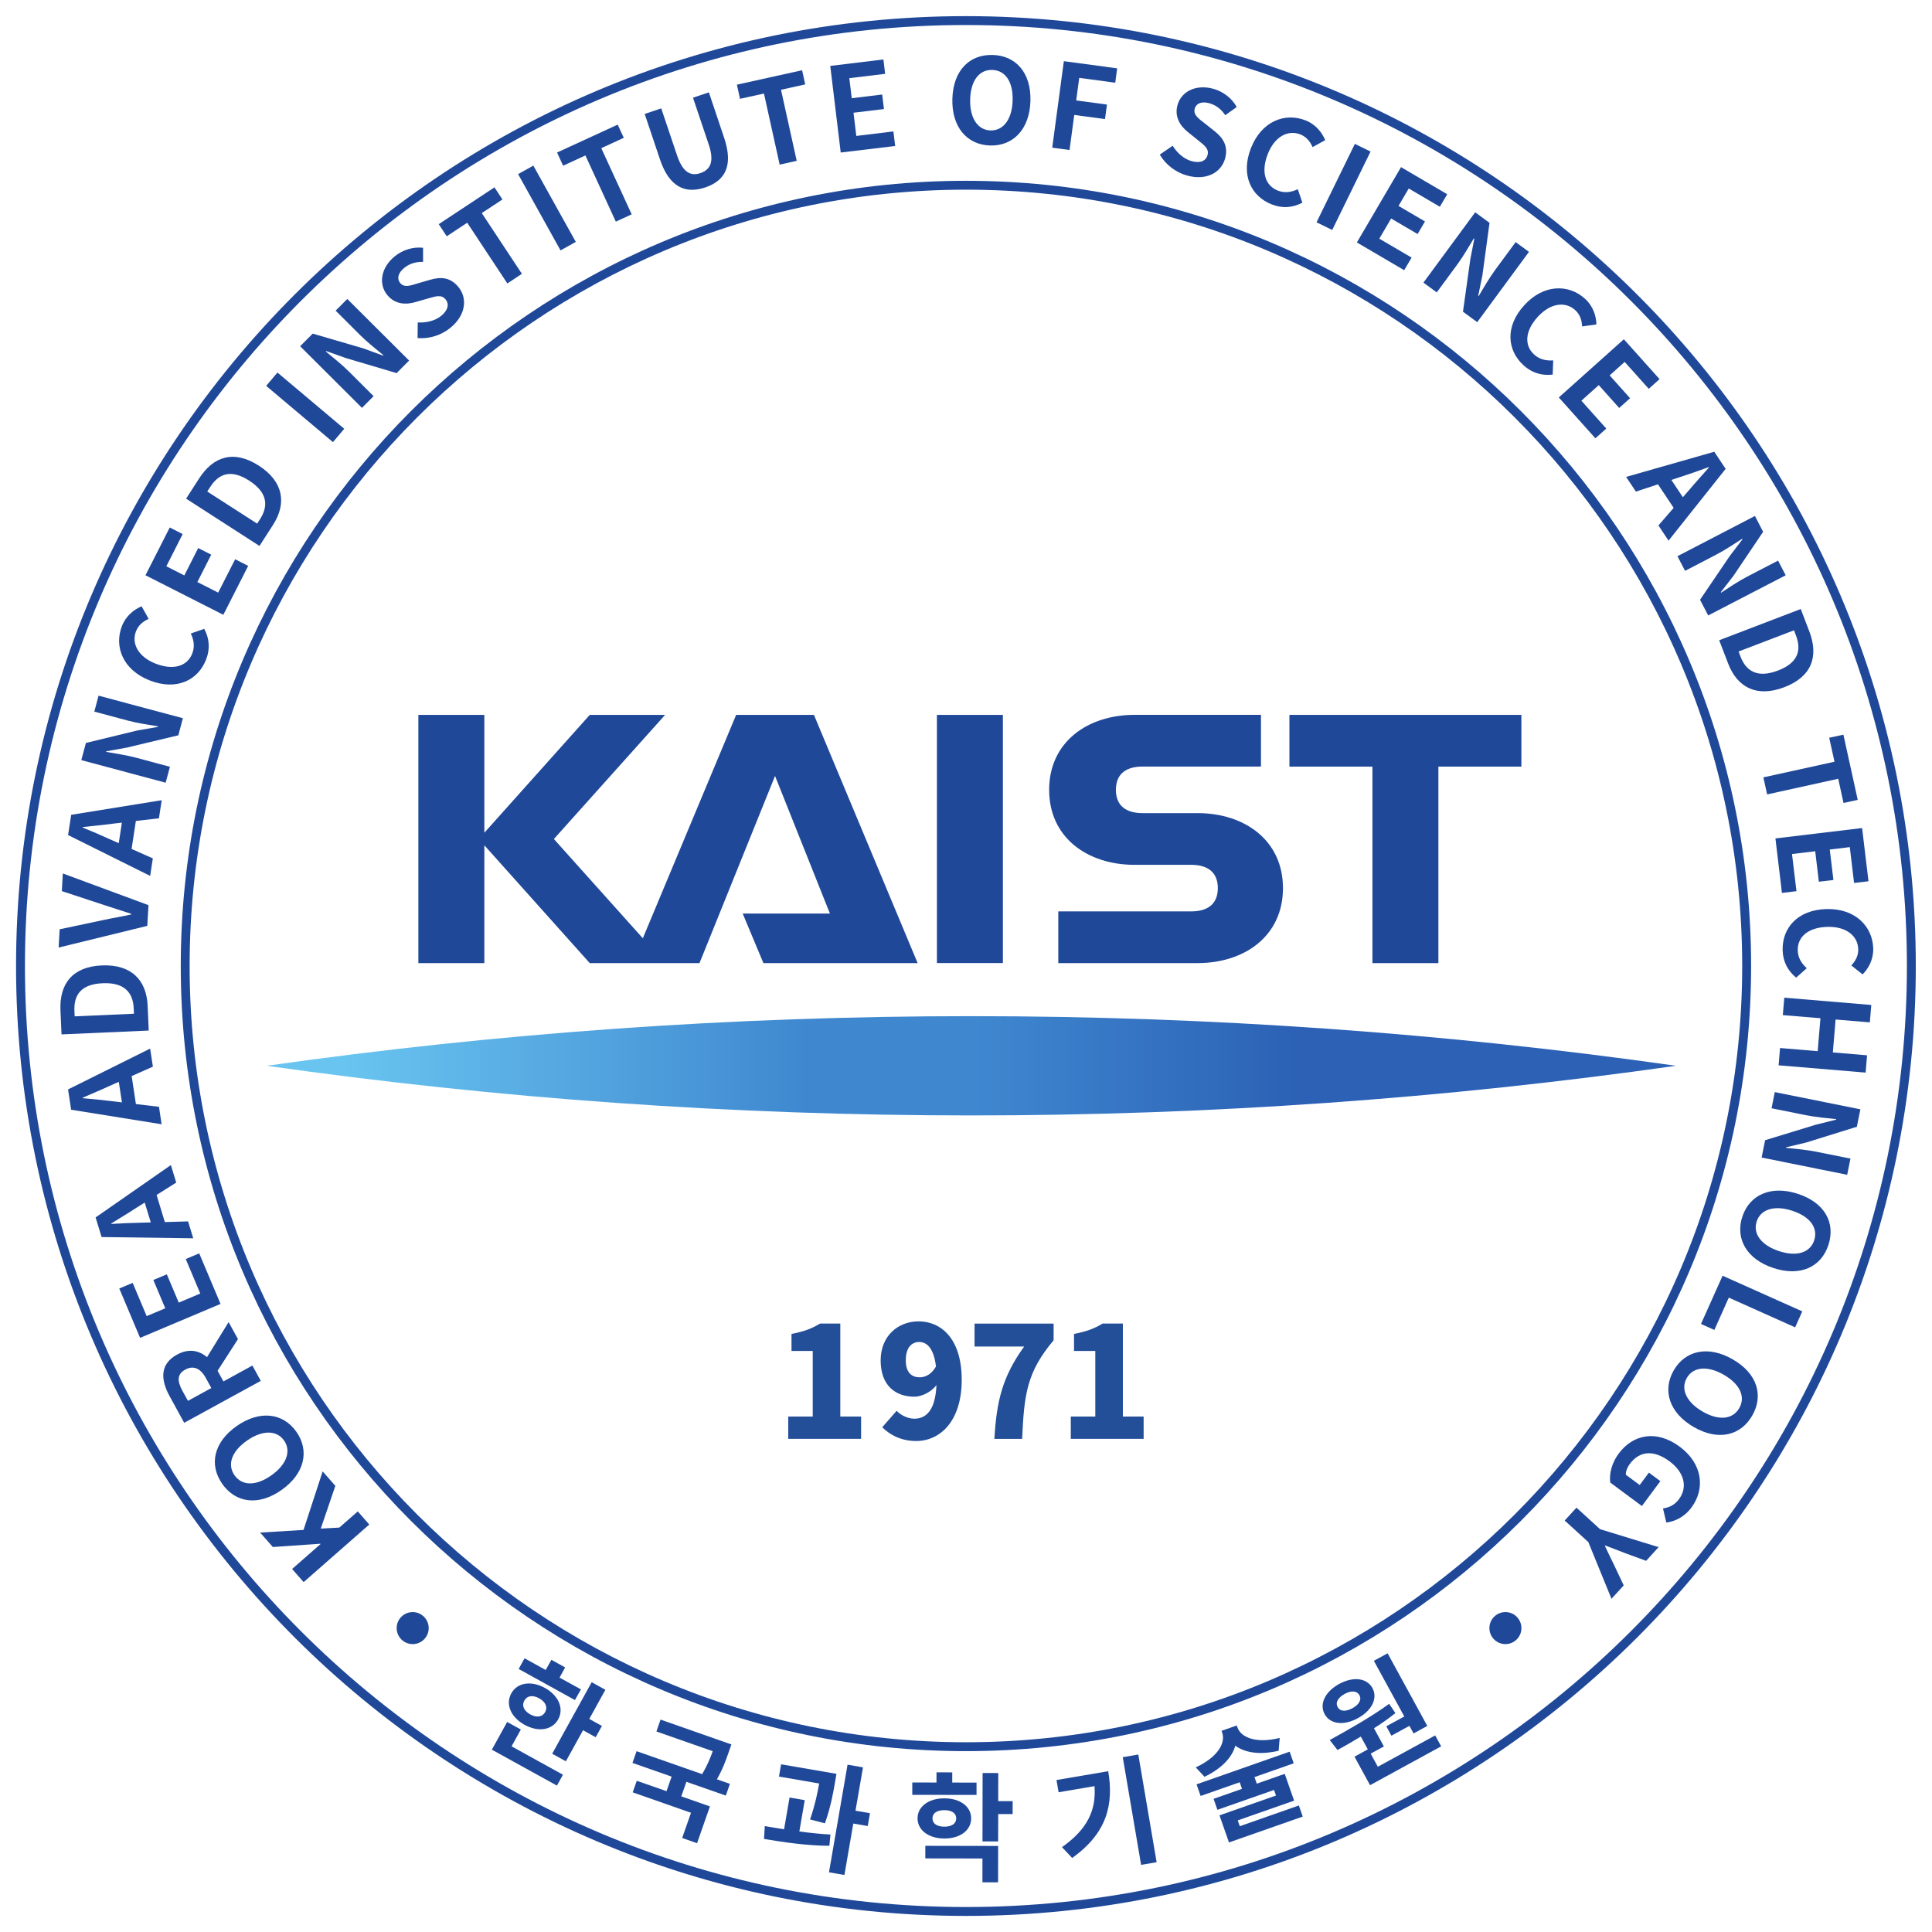 <?xml version="1.0" encoding="UTF-8" standalone="no"?>
<!-- Created with Inkscape (http://www.inkscape.org/) -->
<svg xmlns:dc="http://purl.org/dc/elements/1.1/" xmlns:cc="http://creativecommons.org/ns#" xmlns:rdf="http://www.w3.org/1999/02/22-rdf-syntax-ns#" xmlns:svg="http://www.w3.org/2000/svg" xmlns="http://www.w3.org/2000/svg" xmlns:sodipodi="http://sodipodi.sourceforge.net/DTD/sodipodi-0.dtd" xmlns:inkscape="http://www.inkscape.org/namespaces/inkscape" id="svg4173" version="1.1" inkscape:version="0.91 r13725" xml:space="preserve" width="233.64" height="233.644" viewBox="0 0 233.64 233.644" sodipodi:docname="logo.svg">
  <defs id="defs4177">
    <clipPath id="clipPath4231">
      <path d="m 21.596,21.864 64.699,0 0,67.23 -64.699,0 0,-67.23 z" id="path4233" inkscape:connector-curvature="0"></path>
    </clipPath>
    <clipPath id="clipPath4243">
      <path d="m 20.331,19.935 67.266,0 0,72.624 -67.266,0 0,-72.624 z" id="path4245" inkscape:connector-curvature="0"></path>
    </clipPath>
    <clipPath id="clipPath4415">
      <path d="m 21.596,21.864 64.699,0 0,67.23 -64.699,0 0,-67.23 z" id="path4417" inkscape:connector-curvature="0"></path>
    </clipPath>
    <clipPath id="clipPath4431">
      <path d="m 20.331,19.935 67.266,0 0,72.624 -67.266,0 0,-72.624 z" id="path4433" inkscape:connector-curvature="0"></path>
    </clipPath>
    <clipPath id="clipPath4451">
      <path d="m 21.596,21.864 64.699,0 0,67.23 -64.699,0 0,-67.23 z" id="path4453" inkscape:connector-curvature="0"></path>
    </clipPath>
    <clipPath id="clipPath4467">
      <path d="m 20.331,19.935 67.266,0 0,72.624 -67.266,0 0,-72.624 z" id="path4469" inkscape:connector-curvature="0"></path>
    </clipPath>
    <clipPath id="clipPath5327">
      <path d="m 21.596,21.864 64.699,0 0,67.23 -64.699,0 0,-67.23 z" id="path5329" inkscape:connector-curvature="0"></path>
    </clipPath>
    <clipPath id="clipPath5343">
      <path d="m 20.331,19.935 67.266,0 0,72.624 -67.266,0 0,-72.624 z" id="path5345" inkscape:connector-curvature="0"></path>
    </clipPath>
    <clipPath id="clipPath5343-4">
      <path d="m 20.331,19.935 67.266,0 0,72.624 -67.266,0 0,-72.624 z" id="path5345-2" inkscape:connector-curvature="0"></path>
    </clipPath>
    <clipPath id="clipPath5327-1">
      <path d="m 21.596,21.864 64.699,0 0,67.23 -64.699,0 0,-67.23 z" id="path5329-6" inkscape:connector-curvature="0"></path>
    </clipPath>
    <clipPath id="clipPath4467-1">
      <path d="m 20.331,19.935 67.266,0 0,72.624 -67.266,0 0,-72.624 z" id="path4469-8" inkscape:connector-curvature="0"></path>
    </clipPath>
    <clipPath id="clipPath4451-2">
      <path d="m 21.596,21.864 64.699,0 0,67.23 -64.699,0 0,-67.23 z" id="path4453-7" inkscape:connector-curvature="0"></path>
    </clipPath>
    <clipPath id="clipPath4431-4">
      <path d="m 20.331,19.935 67.266,0 0,72.624 -67.266,0 0,-72.624 z" id="path4433-7" inkscape:connector-curvature="0"></path>
    </clipPath>
    <clipPath id="clipPath4415-5">
      <path d="m 21.596,21.864 64.699,0 0,67.23 -64.699,0 0,-67.23 z" id="path4417-7" inkscape:connector-curvature="0"></path>
    </clipPath>
    <clipPath id="clipPath4243-4">
      <path d="m 20.331,19.935 67.266,0 0,72.624 -67.266,0 0,-72.624 z" id="path4245-0" inkscape:connector-curvature="0"></path>
    </clipPath>
    <clipPath id="clipPath4231-2">
      <path d="m 21.596,21.864 64.699,0 0,67.23 -64.699,0 0,-67.23 z" id="path4233-6" inkscape:connector-curvature="0"></path>
    </clipPath>
    <clipPath id="clipPath4178">
      <path inkscape:connector-curvature="0" id="path4180" d="m 0,0 71.998,0 0,72.002 L 0,72.002 0,0 Z"></path>
    </clipPath>
    <pattern id="pattern4182" height="72.002" width="71.998" y="0" x="0" patternUnits="userSpaceOnUse" patternTransform="matrix(1.001,0,0,1.001,1163.92,290.665)">
      <g id="g4184">
        <g id="g4186" clip-path="url(#clipPath4178)">
          <g id="g4188" transform="translate(68.498,65)">
            <path id="path4190" style="fill:none;stroke:#231f20;stroke-opacity:1;stroke-width:0.25;stroke-linecap:butt;stroke-linejoin:miter;stroke-miterlimit:4;stroke-dasharray:none" d="M 0,0 14.666,0 M -1.667,-6.666 13,-6.666 M 1.833,6.836 l 14.667,0 m -13.667,-30.834 14.667,0 M 7.334,4.168 l -14.668,0 m 18.168,-5.5 -14.668,0 m -3.167,-8.174 14.666,0 m -10.999,-49.002 14.667,0 m -18.334,-4.666 14.667,0 m -9.333,2 14.667,0 m -19.334,5 14.667,0 m -10,8.668 14.667,0 m -18.001,-4.334 14.667,0 m -1.166,35.51 -14.666,0 M 9,-19.83 l -14.666,0 m 17.666,-2 -14.666,0 m 0.332,10.166 14.668,0 m -4.168,-14.176 -14.666,0 m 18.666,-2 -14.666,0 m 9,-2.332 -14.666,0 m 2.832,-14.334 14.668,0 m -12.668,4.334 14.667,0 m -14.667,5.332 14.667,0 m -12,-2.666 14.666,0 m -12.666,5 14.666,0 m -74.831,33.84 0,-14.666 m 2.5,11.666 0,-14.668 m -3.666,5.002 0,-14.666 m 7.334,14.332 0,-14.668 m -9.668,21.668 0,-14.668 m 12,17.668 0,-14.668 m 5.5,14.668 0,-14.668 m 1.334,11.002 0,-14.666 m -3.834,23.832 0,-14.666 m -6.5,12.666 0,-14.666 m -13.5,8.834 14.668,0 M -71.998,0 -57.332,0 m -16.334,-6.666 14.668,0 m 3.666,6.334 14.668,0 m -19.834,-1.834 14.666,0 m -11,-8.174 14.668,0 m -21.334,2.508 14.668,0 m 18.833,4.832 0,-14.664 M -32.498,-6 l 0,-14.664 m 6.001,11.666 0,-14.666 m 1.334,7.33 0,-14.664 m 1.334,22 0,-14.666 M -38.498,-6 l 0,-14.664 m -10.166,11.332 0,-14.666 m 8.5,24.498 0,-14.664 m -1.666,17.998 0,-14.666 m 6.832,9.666 0,-14.668 m 8.501,8.17 -14.667,0 m 6.334,1.998 -14.668,0 m 23.501,-5.498 -14.667,0 m 9,-3.842 -14.668,0 m 23.335,1.842 -14.667,0 m 40.006,18.998 0,-14.666 m -4.674,14.666 0,-14.666 m -7.834,14.666 0,-14.666 m 17.5,13 -14.666,0 m 13.166,-2.5 -14.666,0 m 10.666,-4.508 -14.666,0 m 6.666,1.332 -14.666,0 m 31.666,0.176 -14.666,0 m -23.165,5.832 0,-14.666 m 4.5,11.666 0,-14.666 m -6,11.666 0,-14.664 m 12.665,18.33 0,-14.664 m 9.5,10.666 0,-14.666 m -7.168,23.5 0,-14.668 M -18.334,6 l 0,-14.666 m -10.332,13.334 14.666,0 m -7.497,-1.834 14.665,0 m -23,-1.666 14.666,0 m -13.831,-4.834 14.665,0 m -9,-4.84 14.666,0 m -11,2 14.669,0 m -27.001,0.84 14.666,0 m -19.666,11 0,-14.666 m -1.668,15.334 0,-14.666 m -6,13.998 0,-14.666 m -21.832,-22.002 0,-14.664 m -0.5,31.164 0,-14.664 m 1.166,26.666 0,-14.666 m -2,17.166 0,-14.666 m -2.334,21.834 14.668,0 m -6.334,-1.668 14.666,0 m -20.166,-2.5 14.666,0 m 7.334,-0.666 14.666,0 m -19.666,1.332 14.666,0 m -12.666,2.668 14.666,0 M -43,-2.332 l 14.668,0 m 1.5,-14.84 -14.666,0 m 18.666,-2 -14.666,0 m 9.001,-2.334 -14.667,0 m -7.168,-5.828 0,-14.664 m 3.5,8.664 0,-14.664 m -5.666,18.334 -14.666,0 m 25.666,-4 -14.668,0 m 9.834,-1.834 -14.666,0 m 17.666,-2 -14.666,0 m 27.501,19 0,-14.666 m 1.334,8.83 0,-14.664 m -16.169,19.164 0,-14.664 m 3.166,20 0,-14.666 m 5.334,6.33 0,-14.664 m 3,20.164 0,-14.664 m -1.666,15 0,-14.666 m -4.834,12.33 0,-14.664 m -3.334,1.158 14.669,0 m -12.001,-1.332 14.666,0 m -12,2.666 14.666,0 m -14.666,5.334 14.666,0 m -12,-2.668 14.666,0 m -1.334,2.668 14.667,0 m -25.999,2.332 14.666,0 m 11.999,14.334 14.667,0 m -30.666,-7 14.666,0 m -16.666,2.334 14.666,0 m -41.998,-15.826 14.666,0 m -14.334,2 14.668,0 m -0.834,-10.842 -14.666,0 m 6.332,25.006 0,-14.664 m -2.166,18.166 0,-14.666 m -9,6 14.668,0 m -21.668,1.334 14.668,0 m -13.002,2 14.668,0 m -16,2.666 14.668,0 m -5.334,0 14.666,0 m -21.166,-23.67 0,-14.666 m 2.5,11.666 0,-14.666 m -3.666,5 0,-14.666 m -3,17.002 0,-14.67 m 10.334,12 0,-14.666 m 2.332,24.666 0,-14.666 m 9.5,23.004 0,-14.668 M -10,-53 l 0,-14.666 m 2.834,27.332 0,-14.666 m -3.334,-2 -14.666,0 M -6,-61.166 l -14.666,0 m 12,-2 -14.666,0 m 18.666,3.668 -14.666,0 m 14.332,14 0,-14.668 m -3.5,8.666 0,-14.666 m -11.334,25.332 0,-14.666 m -1.666,12.002 0,-14.668 m -2,8.832 0,-14.666 m 22.166,16.668 0,-14.668 m 1.667,20.668 0,-14.668 m 2.333,17.002 0,-14.668 m -6,-4.842 14.668,0 M -7,-63.174 l 14.666,0 m -9.332,2 14.666,0 m -19.334,5 14.668,0 m -17.668,6.668 14.668,0 m -7,2 14.666,0 m -18,-4.334 14.666,0 M -3.166,-57 l 0,-14.666 m 4.334,17.334 0,-14.668 m -66.166,27.666 14.668,0 m -10,-19.332 14.666,0 m -17.834,16.832 14.668,0 m -10.668,-4.506 14.668,0 m -3.668,3 14.668,0 m -33.834,-0.158 14.668,0 m 2.166,0.5 0,-14.668 m 14.666,17.002 -14.666,0 m 16.5,-10.344 -14.668,0 m 16.334,-1.666 -14.668,0 m 13.17,5 -14.668,0 m 19.334,2.668 -14.668,0 m -5.002,-4.828 0,-14.666 m -6.832,35.502 0,-14.666 m -1.666,20 0,-14.67 m 3,17.67 0,-14.67 m -5.334,13 0,-14.664 m -3.666,13.664 0,-14.664 m 2,19.334 0,-14.67 m 1.332,-21.666 14.668,0 m -21.836,1.666 14.668,0 m -12.834,1.668 14.668,0 m 12,10.668 0,-14.67 m -3.01,21.67 0,-14.668 m -0.656,-2.002 0,-14.666 m 7.334,14.334 0,-14.668 m -9.668,21.67 0,-14.67 m 12,17.67 0,-14.67 m -4.5,5.834 0,-14.668 m -3,18.668 0,-14.666 m 0.168,-1.5 14.667,0 m -12.667,2.334 14.667,0 m -7.667,10.998 0,-14.666 m -4.668,27 0,-14.666 m 22.498,2.332 0,-14.666 m -7,6.666 0,-14.666 m -13.832,39.67 0,-14.67 m -6,-12 14.669,0 m -21.669,1.334 14.668,0 m -22.668,-3.334 14.668,0"></path>
          </g>
          <g id="g4192" transform="translate(7.832,1.332)">
            <path id="path4194" style="fill:none;stroke:#231f20;stroke-opacity:1;stroke-width:0.25;stroke-linecap:butt;stroke-linejoin:miter;stroke-miterlimit:4;stroke-dasharray:none" d="M 0,0 14.668,0 M 15,6.668 l 14.669,0 m -36.001,6 14.668,0 m -5.334,0 14.666,0 m -9,27.16 14.666,0 M 0,42.67 l 14.668,0 m -15.834,-5.336 14.668,0 M -8.5,39.67 l 14.668,0 m 33.166,13.666 0,-14.666 M 43,43.334 43,28.67 m 1.992,21.998 0,-14.668 m 5.842,17.336 0,-14.666 m 1.332,11 0,-14.666 m -3.832,23.832 0,-14.666 m -7.5,12.666 0,-14.666 m -2,2.492 14.666,0 m -20.997,-22.328 0,-14.666 m 1.334,7.332 0,-14.666 m -3.333,25 0,-14.666 m 4.666,11.666 0,-14.666 m 21.999,41.336 0,-14.67 M 47,45.67 47,31.004 m 8.5,24.498 0,-14.668 m 3.669,19.336 0,-14.666 m 1.507,12.498 0,-14.664 m 1.993,9.832 0,-14.666 m 6.5,8.834 -14.669,0 m 7.669,2.998 -14.669,0 m 9.003,2.334 -14.669,0 m 19,6.334 -14.665,0 m 23.5,-15.166 -14.669,0 m 9,-3.842 -14.666,0 m 23.335,1.842 -14.669,0 m -23.997,-6.004 0,-14.664 m 2.5,11.664 0,-14.664 m 15.331,11.664 0,-14.664 m -12.831,21.164 0,-14.664 m -9,6 14.666,0 m -9,-4.842 14.665,0 m 8,29.176 14.666,0 m -4.166,-14.176 -14.668,0 m 18.668,-2 -14.668,0 m 9.003,-2.332 -14.669,0 m -7.166,-5.826 0,-14.668 m 3.5,8.668 0,-14.668 m -4,7 0,-14.666 M 42.5,16.334 42.5,1.668 m 9.834,15.836 -14.665,0 m 6.665,2.666 -14.665,0 m 4.334,3 -14.669,0 m 24.832,15.664 0,-14.664 M 31.169,7.002 l 0,-14.668 m 25.997,31.5 0,-14.666 m -6.834,26.002 0,-14.666 m 3.167,20 0,-14.666 m -6.667,3.332 0,-14.666 m 12,17.666 0,-14.666 m 3,20.166 0,-14.666 m -1.666,15 0,-14.67 m -4.834,12.336 0,-14.666 M 52,22.162 l 14.666,0 m -11.332,-3 14.666,0 m -12.668,4.334 14.668,0 m -14.668,5.332 14.668,0 m -12.001,-2.666 14.667,0 m -12.667,5 14.667,0 M 30.334,8.828 45,8.828 m -10.334,2.666 14.666,0 M 34,16.162 l 14.666,0 m -30.332,10 14.669,0 m 10.329,-1.158 14.668,0 m -14.334,2 14.666,0 m -9.166,14.166 0,-14.666 M 47,44.67 47,30.004 M 40.666,39 l 0,-14.666 m -2.666,9 14.666,0 m -12,8.67 14.668,0 m -11.668,-10.842 14.668,0 m 2.332,32.506 14.668,0 M 59,57.002 l 14.666,0 m -77.664,10.834 -14.668,0 m 18.168,-5.5 -14.668,0 m -3.168,-8.174 14.666,0 M -14.666,5.16 0,5.16 m -18.334,-4.666 14.668,0 m -9.334,2 14.668,0 m -19.334,5 14.666,0 m -10,8.668 14.668,0 m -18.002,-4.334 14.668,0 m -1.166,35.51 -14.666,0 m 15.166,-3.5 -14.666,0 m 17.666,-2 -14.666,0 m 0.332,10.166 14.668,0 m -4.168,-14.176 -14.666,0 m 18.666,-2 -14.666,0 m 9,-2.332 -14.666,0 m 2.832,-14.334 14.668,0 m -12.668,4.334 14.666,0 m -14.666,5.332 14.666,0 m -12,-2.666 14.666,0 m -12.666,5 14.666,0 m 0.502,-25.328 0,-14.668 M 2.502,8.168 2.502,-6.5 m 52.998,8.834 0,-14.666 M 53,3 53,-11.666 m -23.331,14 0,-14.666 m 31.165,14.666 0,-14.666 m -25.5,16.5 0,-14.668 M 9,3.002 9,-11.666 M -6,3.168 -6,-11.5 M -1,5.168 -1,-9.5 m 28.002,11.834 0,-14.666 m 23.664,23 0,-14.666 m -25.33,14.666 0,-14.668 m -29.334,71.836 -14.666,0 m 13.166,-2.5 -14.666,0 m 19.666,-3 -14.666,0 m -3.17,-8.174 14.668,0 m -11,-49.002 14.668,0 m -18.334,-4.666 14.666,0 m -9.332,2 14.666,0 m -19.334,5 14.668,0 m -17.668,6.668 14.668,0 m -7,2 14.666,0 m -18,-4.334 14.666,0 m -1.164,35.51 -14.668,0 m 15.168,-3.5 -14.668,0 m 17.668,-2 -14.668,0 m 0.334,10.166 14.666,0 m -4.166,-14.176 -14.668,0 m 18.668,-2 -14.668,0 m 9.002,-2.332 -14.668,0 m -0.5,-11.334 14.666,0 m -11.332,-3 14.666,0 m -12.668,4.334 14.668,0 m -14.668,5.332 14.668,0 M -12,26.162 l 14.668,0 m -12.668,5 14.668,0 m -16,32.506 14.668,0 m -16.334,-6.666 14.666,0 m 48.998,25.668 0,-14.666 m 1.5,16.166 0,-14.666 m 5.334,9.166 0,-14.666 m 4.334,17.334 0,-14.668 M 11.5,83.836 11.5,69.17 m 6.502,13.832 0,-14.666 m 7.334,14.334 0,-14.668 m -2.168,15.834 0,-14.668 m 6.168,15.834 0,-14.666 m 17.83,14.666 0,-14.666 m -7,6.666 0,-14.666 m -8.997,16.668 0,-14.668 m -26.001,13.5 0,-14.668 m -2.666,17.002 0,-14.668 M 55.5,74.336 55.5,59.67 M 53,75.002 53,60.336 m -23.331,14 0,-14.666 m 31.165,14.666 0,-14.666 m -25.5,16.5 0,-14.668 M 9,75.004 9,60.336 M -6,75.17 -6,60.502 m 5,16.668 0,-14.668 m 28.002,11.834 0,-14.666 m 23.664,23 0,-14.666 m -25.33,14.666 0,-14.668"></path>
          </g>
        </g>
      </g>
    </pattern>
    <clipPath id="clipPath4206">
      <path inkscape:connector-curvature="0" id="path4208" d="m 960.36,346.28 221.279,0 0,220.8 -221.279,0 0,-220.8 z"></path>
    </clipPath>
    <clipPath id="clipPath4530">
      <path inkscape:connector-curvature="0" id="path4532" d="m 0,0 1287,0 0,648 L 0,648 0,0 Z"></path>
    </clipPath>
    <clipPath id="clipPath4626">
      <path inkscape:connector-curvature="0" id="path4628" d="m 0,0 1287,0 0,648 L 0,648 0,0 Z"></path>
    </clipPath>
    <clipPath id="clipPath4726">
      <path inkscape:connector-curvature="0" id="path4728" d="m 0,0 1287,0 0,648 L 0,648 0,0 Z"></path>
    </clipPath>
    <clipPath id="clipPath4818">
      <path inkscape:connector-curvature="0" id="path4820" d="m 0,0 1287,0 0,648 L 0,648 0,0 Z"></path>
    </clipPath>
    <clipPath id="clipPath5650">
      <path inkscape:connector-curvature="0" id="path5652" d="m 459,35.041 41.728,0 0,180.42 -41.728,0 0,-180.42 z"></path>
    </clipPath>
    <clipPath id="clipPath5686">
      <path inkscape:connector-curvature="0" id="path5688" d="m 459,38.723 36.028,0 0,175.013 -36.028,0 0,-175.013 z"></path>
    </clipPath>
    <clipPath id="clipPath5702">
      <path inkscape:connector-curvature="0" id="path5704" d="m 459,35.041 41.728,0 0,180.42 -41.728,0 0,-180.42 z"></path>
    </clipPath>
    <clipPath id="clipPath4206-8">
      <path inkscape:connector-curvature="0" id="path4208-1" d="m 960.36,346.28 221.279,0 0,220.8 -221.279,0 0,-220.8 z"></path>
    </clipPath>
    <clipPath id="clipPath18">
      <path d="m 73.292,443.052 c 0,-48.162 39.042,-87.206 87.204,-87.206 l 0,0 c 48.164,0 87.206,39.044 87.206,87.206 l 0,0 c 0,48.163 -39.042,87.208 -87.206,87.208 l 0,0 c -48.162,0 -87.204,-39.045 -87.204,-87.208 m 15.193,0 c 0,39.772 32.239,72.014 72.011,72.014 l 0,0 c 39.772,0 72.013,-32.242 72.013,-72.014 l 0,0 c 0,-39.769 -32.241,-72.013 -72.013,-72.013 l 0,0 c -39.772,0 -72.011,32.244 -72.011,72.013" id="path16" inkscape:connector-curvature="0"></path>
    </clipPath>
    <linearGradient x1="0" y1="0" x2="1" y2="0" gradientUnits="userSpaceOnUse" gradientTransform="matrix(174.409,0,0,174.409,73.254,443.063)" spreadMethod="pad" id="linearGradient38">
      <stop style="stop-opacity:1;stop-color:#69c5f0" offset="0" id="stop24"></stop>
      <stop style="stop-opacity:1;stop-color:#69c5f0" offset="0.05" id="stop26"></stop>
      <stop style="stop-opacity:1;stop-color:#3f88d0" offset="0.382" id="stop28"></stop>
      <stop style="stop-opacity:1;stop-color:#3f88d0" offset="0.5" id="stop30"></stop>
      <stop style="stop-opacity:1;stop-color:#2c61b5" offset="0.732" id="stop32"></stop>
      <stop style="stop-opacity:1;stop-color:#2c61b5" offset="0.95" id="stop34"></stop>
      <stop style="stop-opacity:1;stop-color:#2c61b5" offset="1" id="stop36"></stop>
    </linearGradient>
    <clipPath id="clipPath48">
      <path d="m 95.867,433.685 c 21.232,-3.019 42.932,-4.58 64.994,-4.58 l 0,0 c 22.064,0 43.766,1.561 64.997,4.58 l 0,0 c -21.231,3.014 -42.933,4.576 -64.997,4.576 l 0,0 c -22.062,0 -43.762,-1.562 -64.994,-4.576" id="path46" inkscape:connector-curvature="0"></path>
    </clipPath>
    <linearGradient x1="0" y1="0" x2="1" y2="0" gradientUnits="userSpaceOnUse" gradientTransform="matrix(129.99,0,0,129.99,95.844,433.657)" spreadMethod="pad" id="linearGradient68">
      <stop style="stop-opacity:1;stop-color:#69c5f0" offset="0" id="stop54"></stop>
      <stop style="stop-opacity:1;stop-color:#69c5f0" offset="0.05" id="stop56"></stop>
      <stop style="stop-opacity:1;stop-color:#3f88d0" offset="0.382" id="stop58"></stop>
      <stop style="stop-opacity:1;stop-color:#3f88d0" offset="0.5" id="stop60"></stop>
      <stop style="stop-opacity:1;stop-color:#2c61b5" offset="0.732" id="stop62"></stop>
      <stop style="stop-opacity:1;stop-color:#2c61b5" offset="0.95" id="stop64"></stop>
      <stop style="stop-opacity:1;stop-color:#2c61b5" offset="1" id="stop66"></stop>
    </linearGradient>
    <clipPath id="clipPath82">
      <path d="m 0,841.89 595.275,0 L 595.275,0 0,0 Z" id="path80" inkscape:connector-curvature="0"></path>
    </clipPath>
    <linearGradient x1="0" y1="0" x2="1" y2="0" gradientUnits="userSpaceOnUse" gradientTransform="matrix(129.988,0,0,129.988,366.206,433.531)" spreadMethod="pad" id="linearGradient374">
      <stop style="stop-opacity:1;stop-color:#69c5f0" offset="0" id="stop360"></stop>
      <stop style="stop-opacity:1;stop-color:#69c5f0" offset="0.05" id="stop362"></stop>
      <stop style="stop-opacity:1;stop-color:#3f88d0" offset="0.382" id="stop364"></stop>
      <stop style="stop-opacity:1;stop-color:#3f88d0" offset="0.5" id="stop366"></stop>
      <stop style="stop-opacity:1;stop-color:#2c61b5" offset="0.732" id="stop368"></stop>
      <stop style="stop-opacity:1;stop-color:#2c61b5" offset="0.95" id="stop370"></stop>
      <stop style="stop-opacity:1;stop-color:#2c61b5" offset="1" id="stop372"></stop>
    </linearGradient>
    <clipPath id="clipPath384">
      <path d="m 0,841.89 595.275,0 L 595.275,0 0,0 Z" id="path382" inkscape:connector-curvature="0"></path>
    </clipPath>
  </defs>
  <g id="g4181" inkscape:groupmode="layer" inkscape:label="legacy-brochure" transform="matrix(1.25,0,0,-1.25,194.611,408.591)">
    <g id="g5595" transform="matrix(0.983,0,0,0.983,-1.065,3.996)">
      <g id="g330" transform="matrix(1.067,0,0,1.067,-62.233,309.793)">
        <path d="m 0,0 c -39.482,0 -71.604,-32.121 -71.604,-71.604 0,-39.482 32.122,-71.603 71.604,-71.603 39.482,0 71.602,32.121 71.602,71.603 C 71.602,-32.121 39.482,0 0,0 m 0,-144.027 c -39.936,0 -72.422,32.49 -72.422,72.423 0,39.934 32.486,72.423 72.422,72.423 39.934,0 72.424,-32.489 72.424,-72.423 0,-39.933 -32.49,-72.423 -72.424,-72.423" style="fill:#1f4899;fill-opacity:1;fill-rule:nonzero;stroke:none" id="path332" inkscape:connector-curvature="0"></path>
      </g>
      <path d="m -65.087,233.679 6.492,0 0,24.422 -6.492,0 z" style="fill:#1f4899;fill-opacity:1;fill-rule:nonzero;stroke:none" id="path334" inkscape:connector-curvature="0"></path>
      <g id="g336" transform="matrix(1.067,0,0,1.067,-30.395,258.102)">
        <path d="m 0,0 0,-4.771 7.656,0 0,-18.126 6.084,0 0,18.126 7.655,0 0,4.771 z" style="fill:#1f4899;fill-opacity:1;fill-rule:nonzero;stroke:none" id="path338" inkscape:connector-curvature="0"></path>
      </g>
      <g id="g340" transform="matrix(1.067,0,0,1.067,-39.437,248.435)">
        <path d="m 0,0 -5.086,0 c -1.352,0 -2.445,0.559 -2.445,2.146 0,1.592 1.093,2.147 2.445,2.147 l 10.936,0 0,4.77 -11.657,0 c -4.351,0 -7.881,-2.512 -7.881,-6.917 0,-4.404 3.53,-6.916 7.881,-6.916 l 5.233,0 c 1.349,0 2.445,-0.558 2.445,-2.15 0,-1.588 -1.096,-2.144 -2.445,-2.144 l -12.27,0 0,-4.77 12.844,0 c 4.354,0 7.879,2.508 7.879,6.914 C 7.879,-2.52 4.354,0 0,0" style="fill:#1f4899;fill-opacity:1;fill-rule:nonzero;stroke:none" id="path342" inkscape:connector-curvature="0"></path>
      </g>
      <g id="g344" transform="matrix(1.067,0,0,1.067,-84.848,258.102)">
        <path d="m 0,0 -8.607,-20.603 -8.205,9.153 10.259,11.45 -6.949,0 -9.723,-10.87 0,10.87 -6.087,0 0,-22.897 6.087,0 0,10.869 9.723,-10.869 10.121,0 6.969,17.267 5.062,-12.693 -8.046,0 1.912,-4.574 14.226,0 L 7.176,0 Z" style="fill:#1f4899;fill-opacity:1;fill-rule:nonzero;stroke:none" id="path346" inkscape:connector-curvature="0"></path>
      </g>
      <g transform="matrix(1.067,0,0,1.067,-521.759,-239.053)" id="g356">
        <g id="g358">
          <path d="m 366.177,433.572 c 21.232,-3.019 42.932,-4.58 64.996,-4.58 l 0,0 c 22.063,0 43.762,1.561 64.992,4.58 l 0,0 c -21.23,3.015 -42.929,4.577 -64.992,4.577 l 0,0 c -22.064,0 -43.764,-1.562 -64.996,-4.577" style="fill:url(#linearGradient374);stroke:none" id="path376" inkscape:connector-curvature="0"></path>
        </g>
      </g>
      <g id="g386" transform="matrix(1.067,0,0,1.067,-127.414,172.751)">
        <path d="M 0,0 -1.063,1.211 1.564,3.516 1.541,3.541 -2.84,3.238 -4.012,4.57 -0.01,4.814 1.754,10.213 2.924,8.879 1.58,4.936 3.291,5.031 4.992,6.521 6.055,5.313 Z" style="fill:#1f4899;fill-opacity:1;fill-rule:nonzero;stroke:none" id="path388" inkscape:connector-curvature="0"></path>
      </g>
      <g id="g390" transform="matrix(1.067,0,0,1.067,-133.004,186.67)">
        <path d="m 0,0 c -1.416,-0.996 -1.824,-2.213 -1.135,-3.191 0.688,-0.979 1.971,-1.01 3.387,-0.012 1.406,0.988 1.867,2.242 1.18,3.221 C 2.744,0.996 1.406,0.988 0,0 M 3.197,-4.549 C 1.053,-6.057 -1.041,-5.73 -2.266,-3.988 -3.492,-2.242 -3.082,-0.16 -0.947,1.344 1.191,2.846 3.344,2.564 4.57,0.82 5.797,-0.928 5.334,-3.047 3.197,-4.549" style="fill:#1f4899;fill-opacity:1;fill-rule:nonzero;stroke:none" id="path392" inkscape:connector-curvature="0"></path>
      </g>
      <g id="g394" transform="matrix(1.067,0,0,1.067,-136.5,191.851)">
        <path d="M 0,0 -0.502,0.918 C -0.998,1.824 -1.652,2.113 -2.406,1.699 -3.17,1.281 -3.156,0.643 -2.66,-0.266 L -2.156,-1.18 Z M 2.457,4.512 0.578,1.594 1.117,0.611 3.789,2.076 4.562,0.662 -2.502,-3.205 -3.85,-0.744 c -0.81,1.482 -0.937,2.937 0.686,3.828 1.059,0.578 2.01,0.404 2.768,-0.234 l 1.992,3.234 z" style="fill:#1f4899;fill-opacity:1;fill-rule:nonzero;stroke:none" id="path396" inkscape:connector-curvature="0"></path>
      </g>
      <g id="g398" transform="matrix(1.067,0,0,1.067,-143.51,196.791)">
        <path d="M 0,0 -1.92,4.553 -0.686,5.072 0.607,2.006 2.322,2.727 1.223,5.336 2.465,5.859 3.566,3.252 5.551,4.088 4.211,7.27 5.453,7.793 7.42,3.131 Z" style="fill:#1f4899;fill-opacity:1;fill-rule:nonzero;stroke:none" id="path400" inkscape:connector-curvature="0"></path>
      </g>
      <g id="g402" transform="matrix(1.067,0,0,1.067,-143.054,210.108)">
        <path d="m 0,0 -0.775,-0.486 c -0.731,-0.485 -1.549,-0.963 -2.313,-1.446 l 0.014,-0.041 c 0.904,0.061 1.847,0.096 2.72,0.114 l 0.913,0.027 z m 1.094,0.699 0.761,-2.5 2.143,0.063 0.477,-1.559 -8.454,0.115 -0.552,1.809 6.943,4.83 0.494,-1.613 z" style="fill:#1f4899;fill-opacity:1;fill-rule:nonzero;stroke:none" id="path404" inkscape:connector-curvature="0"></path>
      </g>
      <g id="g406" transform="matrix(1.067,0,0,1.067,-145.606,221.987)">
        <path d="m 0,0 -0.834,-0.369 c -0.793,-0.373 -1.674,-0.727 -2.498,-1.094 l 0.006,-0.045 c 0.902,-0.072 1.842,-0.168 2.709,-0.279 l 0.906,-0.106 z m 1.187,0.533 0.391,-2.582 2.129,-0.252 0.242,-1.611 -8.345,1.34 -0.284,1.873 7.571,3.767 0.254,-1.666 z" style="fill:#1f4899;fill-opacity:1;fill-rule:nonzero;stroke:none" id="path408" inkscape:connector-curvature="0"></path>
      </g>
      <g id="g410" transform="matrix(1.067,0,0,1.067,-144.139,229.224)">
        <path d="M 0,0 C -0.064,1.5 -0.91,2.402 -2.869,2.313 -4.836,2.227 -5.535,1.26 -5.467,-0.242 l 0.022,-0.498 5.468,0.24 z m -6.658,-2.406 -0.098,2.207 c -0.109,2.457 1.098,4.035 3.815,4.156 2.707,0.117 4.123,-1.344 4.226,-3.715 l 0.102,-2.293 z" style="fill:#1f4899;fill-opacity:1;fill-rule:nonzero;stroke:none" id="path412" inkscape:connector-curvature="0"></path>
      </g>
      <g id="g414" transform="matrix(1.067,0,0,1.067,-151.527,235.203)">
        <path d="M 0,0 0.094,1.686 4.066,2.527 C 4.973,2.729 5.785,2.846 6.701,3.055 L 6.705,3.109 C 5.816,3.41 5.023,3.641 4.146,3.939 L 0.295,5.207 0.385,6.836 8.287,3.912 8.178,2.002 Z" style="fill:#1f4899;fill-opacity:1;fill-rule:nonzero;stroke:none" id="path416" inkscape:connector-curvature="0"></path>
      </g>
      <g id="g418" transform="matrix(1.067,0,0,1.067,-145.302,247.497)">
        <path d="m 0,0 -0.91,-0.104 c -0.861,-0.123 -1.813,-0.199 -2.707,-0.304 l -0.006,-0.043 c 0.84,-0.336 1.705,-0.711 2.5,-1.074 l 0.834,-0.368 z M 1.289,0.156 0.895,-2.426 2.855,-3.297 2.607,-4.91 -4.963,-1.146 -4.676,0.723 3.672,2.07 3.418,0.402 Z" style="fill:#1f4899;fill-opacity:1;fill-rule:nonzero;stroke:none" id="path420" inkscape:connector-curvature="0"></path>
      </g>
      <g id="g422" transform="matrix(1.067,0,0,1.067,-149.295,253.651)">
        <path d="M 0,0 0.424,1.584 5.172,2.735 7.061,3.063 7.072,3.118 C 6.242,3.25 5.184,3.408 4.301,3.643 L 1.199,4.473 1.592,5.945 9.369,3.865 8.949,2.289 4.184,1.152 2.301,0.814 2.287,0.76 C 3.148,0.607 4.158,0.463 5.051,0.223 L 8.174,-0.615 7.779,-2.084 Z" style="fill:#1f4899;fill-opacity:1;fill-rule:nonzero;stroke:none" id="path424" inkscape:connector-curvature="0"></path>
      </g>
      <g id="g426" transform="matrix(1.067,0,0,1.067,-142.558,261.49)">
        <path d="m 0,0 c -2.475,0.964 -3.307,3.119 -2.568,5.015 0.369,0.952 1.121,1.536 1.816,1.826 l 0.647,-1.16 C -0.615,5.444 -1.047,5.113 -1.268,4.543 -1.711,3.409 -1.068,2.179 0.545,1.549 2.178,0.916 3.459,1.306 3.922,2.494 4.17,3.132 4.062,3.756 3.785,4.332 l 1.24,0.429 C 5.504,3.863 5.578,2.912 5.199,1.938 4.465,0.042 2.504,-0.973 0,0" style="fill:#1f4899;fill-opacity:1;fill-rule:nonzero;stroke:none" id="path428" inkscape:connector-curvature="0"></path>
      </g>
      <g id="g430" transform="matrix(1.067,0,0,1.067,-142.979,271.843)">
        <path d="M 0,0 2.238,4.407 3.43,3.801 1.924,0.829 3.582,-0.014 4.863,2.511 6.064,1.9 4.785,-0.625 6.705,-1.599 8.27,1.477 9.473,0.866 7.18,-3.646 Z" style="fill:#1f4899;fill-opacity:1;fill-rule:nonzero;stroke:none" id="path432" inkscape:connector-curvature="0"></path>
      </g>
      <g id="g434" transform="matrix(1.067,0,0,1.067,-131.702,277.372)">
        <path d="M 0,0 C 0.814,1.264 0.643,2.485 -1.004,3.547 -2.66,4.611 -3.787,4.226 -4.6,2.965 L -4.871,2.543 -0.27,-0.418 Z m -6.822,1.885 1.195,1.857 c 1.33,2.069 3.227,2.657 5.514,1.186 2.275,-1.469 2.588,-3.48 1.302,-5.471 l -1.244,-1.932 z" style="fill:#1f4899;fill-opacity:1;fill-rule:nonzero;stroke:none" id="path436" inkscape:connector-curvature="0"></path>
      </g>
      <g id="g438" transform="matrix(1.067,0,0,1.067,-131.1,290.483)">
        <path d="M 0,0 1.037,1.23 7.199,-3.957 6.158,-5.188 Z" style="fill:#1f4899;fill-opacity:1;fill-rule:nonzero;stroke:none" id="path440" inkscape:connector-curvature="0"></path>
      </g>
      <g id="g442" transform="matrix(1.067,0,0,1.067,-127.758,294.385)">
        <path d="M 0,0 1.16,1.164 5.848,-0.205 7.65,-0.865 7.686,-0.83 C 7.031,-0.297 6.191,0.371 5.545,1.015 L 3.273,3.282 4.348,4.359 10.051,-1.321 8.898,-2.48 4.201,-1.086 2.4,-0.443 2.361,-0.48 C 3.033,-1.041 3.834,-1.672 4.488,-2.324 L 6.777,-4.607 5.701,-5.685 Z" style="fill:#1f4899;fill-opacity:1;fill-rule:nonzero;stroke:none" id="path444" inkscape:connector-curvature="0"></path>
      </g>
      <g id="g446" transform="matrix(1.067,0,0,1.067,-116.2,295.188)">
        <path d="M 0,0 0.016,1.442 C 0.799,1.394 1.617,1.596 2.166,2.04 2.816,2.569 2.938,3.129 2.58,3.569 2.201,4.032 1.705,3.866 0.957,3.651 L -0.17,3.328 C -1.014,3.073 -2.059,3.065 -2.801,3.978 -3.633,5 -3.375,6.51 -2.105,7.541 -1.381,8.132 -0.422,8.435 0.504,8.329 L 0.508,7.028 C -0.156,7.037 -0.721,6.888 -1.236,6.47 -1.787,6.024 -1.937,5.491 -1.602,5.077 -1.24,4.63 -0.662,4.833 0.041,5.054 L 1.143,5.371 C 2.156,5.679 3.045,5.601 3.777,4.696 4.611,3.674 4.463,2.112 3.018,0.94 2.184,0.26 1.078,-0.091 0,0" style="fill:#1f4899;fill-opacity:1;fill-rule:nonzero;stroke:none" id="path448" inkscape:connector-curvature="0"></path>
      </g>
      <g id="g450" transform="matrix(1.067,0,0,1.067,-111.314,306.539)">
        <path d="M 0,0 -1.891,-1.25 -2.627,-0.131 2.512,3.265 3.248,2.147 1.342,0.89 5.043,-4.711 3.701,-5.601 Z" style="fill:#1f4899;fill-opacity:1;fill-rule:nonzero;stroke:none" id="path452" inkscape:connector-curvature="0"></path>
      </g>
      <g id="g454" transform="matrix(1.067,0,0,1.067,-106.306,311.325)">
        <path d="M 0,0 1.404,0.783 5.32,-6.254 3.912,-7.035 Z" style="fill:#1f4899;fill-opacity:1;fill-rule:nonzero;stroke:none" id="path456" inkscape:connector-curvature="0"></path>
      </g>
      <g id="g458" transform="matrix(1.067,0,0,1.067,-99.683,313.161)">
        <path d="M 0,0 -2.057,-0.946 -2.615,0.271 2.979,2.843 3.539,1.627 1.463,0.671 4.27,-5.431 2.805,-6.103 Z" style="fill:#1f4899;fill-opacity:1;fill-rule:nonzero;stroke:none" id="path460" inkscape:connector-curvature="0"></path>
      </g>
      <g id="g462" transform="matrix(1.067,0,0,1.067,-92.343,312.768)">
        <path d="M 0,0 -1.41,4.196 0.115,4.711 1.572,0.379 c 0.533,-1.588 1.262,-1.942 2.157,-1.639 0.906,0.305 1.306,1.034 0.773,2.622 L 3.045,5.695 4.51,6.187 5.92,1.987 C 6.773,-0.549 6.039,-1.953 4.172,-2.582 2.316,-3.205 0.854,-2.537 0,0" style="fill:#1f4899;fill-opacity:1;fill-rule:nonzero;stroke:none" id="path464" inkscape:connector-curvature="0"></path>
      </g>
      <g id="g466" transform="matrix(1.067,0,0,1.067,-82.11,319.254)">
        <path d="M 0,0 -2.209,-0.486 -2.498,0.819 3.518,2.149 3.805,0.843 1.572,0.349 3.021,-6.207 1.449,-6.556 Z" style="fill:#1f4899;fill-opacity:1;fill-rule:nonzero;stroke:none" id="path468" inkscape:connector-curvature="0"></path>
      </g>
      <g id="g470" transform="matrix(1.067,0,0,1.067,-75.585,321.974)">
        <path d="M 0,0 4.904,0.594 5.062,-0.732 1.758,-1.131 1.982,-2.979 4.789,-2.64 4.953,-3.979 2.145,-4.318 2.402,-6.459 5.824,-6.043 5.988,-7.386 0.965,-7.99 Z" style="fill:#1f4899;fill-opacity:1;fill-rule:nonzero;stroke:none" id="path472" inkscape:connector-curvature="0"></path>
      </g>
      <g id="g474" transform="matrix(1.067,0,0,1.067,-57.637,318.571)">
        <path d="M 0,0 C 0.053,1.729 -0.678,2.783 -1.875,2.819 -3.072,2.854 -3.865,1.843 -3.916,0.114 -3.965,-1.604 -3.236,-2.724 -2.041,-2.763 -0.846,-2.797 -0.047,-1.718 0,0 M -5.557,0.164 C -5.48,2.783 -3.965,4.265 -1.834,4.198 0.297,4.138 1.719,2.56 1.643,-0.05 1.564,-2.659 0.051,-4.214 -2.082,-4.151 c -2.129,0.063 -3.553,1.707 -3.475,4.315" style="fill:#1f4899;fill-opacity:1;fill-rule:nonzero;stroke:none" id="path476" inkscape:connector-curvature="0"></path>
      </g>
      <g id="g478" transform="matrix(1.067,0,0,1.067,-52.595,322.439)">
        <path d="M 0,0 4.918,-0.66 4.74,-1.986 1.418,-1.539 1.139,-3.621 3.975,-4.002 3.795,-5.338 0.959,-4.959 0.523,-8.194 -1.072,-7.979 Z" style="fill:#1f4899;fill-opacity:1;fill-rule:nonzero;stroke:none" id="path480" inkscape:connector-curvature="0"></path>
      </g>
      <g id="g482" transform="matrix(1.067,0,0,1.067,-43.156,313.243)">
        <path d="M 0,0 1.189,0.819 C 1.604,0.148 2.238,-0.402 2.918,-0.596 3.727,-0.82 4.252,-0.598 4.404,-0.052 4.566,0.524 4.145,0.836 3.537,1.323 L 2.625,2.056 C 1.932,2.602 1.32,3.448 1.639,4.582 1.996,5.849 3.377,6.512 4.951,6.069 5.852,5.815 6.65,5.207 7.1,4.392 L 6.043,3.637 C 5.666,4.184 5.215,4.558 4.574,4.738 3.896,4.932 3.369,4.75 3.225,4.235 3.07,3.683 3.568,3.326 4.156,2.879 L 5.051,2.166 C 5.885,1.512 6.334,0.74 6.02,-0.379 5.666,-1.646 4.303,-2.43 2.51,-1.926 1.475,-1.635 0.551,-0.936 0,0" style="fill:#1f4899;fill-opacity:1;fill-rule:nonzero;stroke:none" id="path484" inkscape:connector-curvature="0"></path>
      </g>
      <g id="g486" transform="matrix(1.067,0,0,1.067,-34.177,313.897)">
        <path d="M 0,0 C 0.977,2.471 3.131,3.293 5.027,2.547 5.977,2.174 6.559,1.418 6.846,0.722 L 5.682,0.082 C 5.451,0.592 5.119,1.027 4.553,1.25 3.418,1.697 2.184,1.061 1.551,-0.551 0.908,-2.181 1.293,-3.467 2.477,-3.932 3.115,-4.184 3.742,-4.078 4.316,-3.803 L 4.74,-5.045 C 3.84,-5.52 2.889,-5.59 1.916,-5.207 0.021,-4.463 -0.982,-2.5 0,0" style="fill:#1f4899;fill-opacity:1;fill-rule:nonzero;stroke:none" id="path488" inkscape:connector-curvature="0"></path>
      </g>
      <g id="g490" transform="matrix(1.067,0,0,1.067,-23.954,314.299)">
        <path d="m 0,0 1.447,-0.707 -3.535,-7.232 -1.447,0.706 z" style="fill:#1f4899;fill-opacity:1;fill-rule:nonzero;stroke:none" id="path492" inkscape:connector-curvature="0"></path>
      </g>
      <g id="g494" transform="matrix(1.067,0,0,1.067,-19.412,312.01)">
        <path d="M 0,0 4.262,-2.498 3.582,-3.653 0.713,-1.969 -0.23,-3.576 2.211,-5.008 1.529,-6.17 l -2.441,1.432 -1.09,-1.86 2.977,-1.744 -0.682,-1.164 -4.365,2.56 z" style="fill:#1f4899;fill-opacity:1;fill-rule:nonzero;stroke:none" id="path496" inkscape:connector-curvature="0"></path>
      </g>
      <g id="g498" transform="matrix(1.067,0,0,1.067,-12.112,307.566)">
        <path d="M 0,0 1.322,-0.973 0.666,-5.812 0.281,-7.693 0.326,-7.724 c 0.426,0.726 0.965,1.657 1.504,2.39 l 1.902,2.586 1.227,-0.901 -4.772,-6.486 -1.314,0.967 0.68,4.85 0.367,1.88 -0.047,0.028 C -0.58,-3.154 -1.084,-4.041 -1.631,-4.785 l -1.916,-2.604 -1.226,0.905 z" style="fill:#1f4899;fill-opacity:1;fill-rule:nonzero;stroke:none" id="path500" inkscape:connector-curvature="0"></path>
      </g>
      <g id="g502" transform="matrix(1.067,0,0,1.067,-7.268,298.435)">
        <path d="M 0,0 C 1.791,1.956 4.104,1.948 5.602,0.572 6.355,-0.12 6.625,-1.033 6.643,-1.785 L 5.324,-1.969 C 5.295,-1.407 5.141,-0.882 4.691,-0.469 3.793,0.355 2.416,0.203 1.244,-1.07 0.062,-2.361 -0.045,-3.698 0.895,-4.559 1.398,-5.021 2.021,-5.148 2.658,-5.102 L 2.607,-6.412 C 1.594,-6.531 0.682,-6.254 -0.086,-5.549 -1.586,-4.174 -1.82,-1.98 0,0" style="fill:#1f4899;fill-opacity:1;fill-rule:nonzero;stroke:none" id="path504" inkscape:connector-curvature="0"></path>
      </g>
      <g id="g506" transform="matrix(1.067,0,0,1.067,2.519,295.072)">
        <path d="M 0,0 3.293,-3.678 2.297,-4.573 0.076,-2.09 -1.309,-3.332 0.576,-5.44 -0.43,-6.338 -2.314,-4.23 -3.918,-5.668 -1.621,-8.238 -2.625,-9.137 -6,-5.369 Z" style="fill:#1f4899;fill-opacity:1;fill-rule:nonzero;stroke:none" id="path508" inkscape:connector-curvature="0"></path>
      </g>
      <g id="g510" transform="matrix(1.067,0,0,1.067,8.327,279.526)">
        <path d="M 0,0 0.602,0.688 C 1.16,1.361 1.809,2.057 2.4,2.737 L 2.377,2.774 C 1.529,2.457 0.635,2.149 -0.193,1.883 L -1.061,1.594 Z M -0.848,-0.983 -2.297,1.19 -4.33,0.516 -5.236,1.873 2.896,4.193 3.945,2.616 -1.32,-4.006 -2.254,-2.602 Z" style="fill:#1f4899;fill-opacity:1;fill-rule:nonzero;stroke:none" id="path512" inkscape:connector-curvature="0"></path>
      </g>
      <g id="g514" transform="matrix(1.067,0,0,1.067,15.421,277.68)">
        <path d="m 0,0 0.754,-1.461 -2.729,-4.052 -1.171,-1.514 0.023,-0.05 c 0.703,0.462 1.596,1.061 2.406,1.482 l 2.85,1.478 0.703,-1.354 -7.149,-3.705 -0.751,1.447 2.751,4.051 1.161,1.522 -0.028,0.049 c -0.736,-0.471 -1.578,-1.04 -2.4,-1.465 l -2.867,-1.491 -0.701,1.352 z" style="fill:#1f4899;fill-opacity:1;fill-rule:nonzero;stroke:none" id="path516" inkscape:connector-curvature="0"></path>
      </g>
      <g id="g518" transform="matrix(1.067,0,0,1.067,14,263.839)">
        <path d="m 0,0 c 0.537,-1.402 1.625,-1.986 3.455,-1.287 1.84,0.703 2.191,1.842 1.658,3.246 L 4.934,2.426 -0.18,0.469 Z M 5.557,4.389 6.346,2.328 C 7.227,0.029 6.584,-1.852 4.043,-2.822 1.51,-3.793 -0.295,-2.85 -1.143,-0.635 L -1.965,1.51 Z" style="fill:#1f4899;fill-opacity:1;fill-rule:nonzero;stroke:none" id="path520" inkscape:connector-curvature="0"></path>
      </g>
      <g id="g522" transform="matrix(1.067,0,0,1.067,23.25,253.493)">
        <path d="m 0,0 -0.488,2.211 1.31,0.285 1.321,-6.014 -1.309,-0.287 -0.49,2.233 -6.557,-1.444 -0.346,1.573 z" style="fill:#1f4899;fill-opacity:1;fill-rule:nonzero;stroke:none" id="path524" inkscape:connector-curvature="0"></path>
      </g>
      <g id="g526" transform="matrix(1.067,0,0,1.067,25.967,246.966)">
        <path d="m 0,0 0.59,-4.908 -1.33,-0.158 -0.395,3.306 -1.847,-0.222 0.336,-2.809 -1.342,-0.16 -0.336,2.81 -2.141,-0.257 0.412,-3.426 -1.34,-0.16 -0.601,5.025 z" style="fill:#1f4899;fill-opacity:1;fill-rule:nonzero;stroke:none" id="path528" inkscape:connector-curvature="0"></path>
      </g>
      <g id="g530" transform="matrix(1.067,0,0,1.067,22.475,238.993)">
        <path d="M 0,0 C 2.652,0.062 4.246,-1.611 4.299,-3.641 4.322,-4.664 3.852,-5.494 3.32,-6.027 l -1.043,0.826 c 0.383,0.41 0.655,0.883 0.639,1.494 -0.027,1.217 -1.094,2.105 -2.822,2.064 -1.752,-0.039 -2.787,-0.892 -2.756,-2.166 0.014,-0.685 0.353,-1.218 0.832,-1.646 l -0.981,-0.871 c -0.787,0.644 -1.222,1.494 -1.246,2.539 C -4.105,-1.754 -2.686,-0.066 0,0" style="fill:#1f4899;fill-opacity:1;fill-rule:nonzero;stroke:none" id="path532" inkscape:connector-curvature="0"></path>
      </g>
      <g id="g534" transform="matrix(1.067,0,0,1.067,26.871,229.553)">
        <path d="m 0,0 -0.133,-1.605 -3.158,0.263 -0.254,-3.035 3.156,-0.266 -0.132,-1.595 -8.026,0.672 0.131,1.595 3.471,-0.291 0.256,3.039 -3.471,0.287 0.137,1.608 z" style="fill:#1f4899;fill-opacity:1;fill-rule:nonzero;stroke:none" id="path536" inkscape:connector-curvature="0"></path>
      </g>
      <g id="g538" transform="matrix(1.067,0,0,1.067,25.798,219.283)">
        <path d="m 0,0 -0.326,-1.609 -4.662,-1.45 -1.867,-0.445 -0.01,-0.053 c 0.838,-0.08 1.908,-0.173 2.804,-0.355 l 3.145,-0.631 -0.301,-1.496 -7.892,1.59 0.322,1.601 4.683,1.43 1.858,0.461 0.012,0.053 c -0.87,0.095 -1.887,0.179 -2.793,0.363 l -3.166,0.637 0.298,1.492 z" style="fill:#1f4899;fill-opacity:1;fill-rule:nonzero;stroke:none" id="path540" inkscape:connector-curvature="0"></path>
      </g>
      <g id="g542" transform="matrix(1.067,0,0,1.067,17.798,205.326)">
        <path d="M 0,0 C 1.646,-0.539 2.865,-0.137 3.238,0.998 3.609,2.139 2.865,3.184 1.219,3.723 -0.414,4.258 -1.695,3.877 -2.068,2.738 -2.441,1.6 -1.633,0.533 0,0 M 1.732,5.285 C 4.225,4.469 5.213,2.6 4.551,0.572 3.887,-1.457 1.973,-2.375 -0.51,-1.563 -2.992,-0.75 -4.057,1.146 -3.393,3.174 -2.727,5.199 -0.75,6.098 1.732,5.285" style="fill:#1f4899;fill-opacity:1;fill-rule:nonzero;stroke:none" id="path544" inkscape:connector-curvature="0"></path>
      </g>
      <g id="g546" transform="matrix(1.067,0,0,1.067,20.079,199.397)">
        <path d="M 0,0 -0.658,-1.473 -6.777,1.268 -8.109,-1.711 -9.342,-1.16 -7.35,3.289 Z" style="fill:#1f4899;fill-opacity:1;fill-rule:nonzero;stroke:none" id="path548" inkscape:connector-curvature="0"></path>
      </g>
      <g id="g550" transform="matrix(1.067,0,0,1.067,10.275,189.533)">
        <path d="M 0,0 C 1.498,-0.863 2.775,-0.719 3.373,0.316 3.971,1.355 3.457,2.527 1.957,3.393 0.469,4.254 -0.865,4.145 -1.461,3.104 -2.061,2.072 -1.488,0.861 0,0 M 2.779,4.816 C 5.049,3.508 5.637,1.473 4.57,-0.373 3.504,-2.221 1.441,-2.729 -0.82,-1.424 c -2.262,1.305 -2.914,3.379 -1.848,5.227 1.064,1.845 3.184,2.322 5.447,1.013" style="fill:#1f4899;fill-opacity:1;fill-rule:nonzero;stroke:none" id="path552" inkscape:connector-curvature="0"></path>
      </g>
      <g id="g554" transform="matrix(1.067,0,0,1.067,8.019,186.078)">
        <path d="M 0,0 C 2.131,-1.584 2.357,-3.891 1.08,-5.611 0.385,-6.545 -0.496,-6.893 -1.236,-6.996 l -0.309,1.301 c 0.539,0.086 1.047,0.277 1.481,0.865 0.798,1.072 0.515,2.445 -0.87,3.476 -1.408,1.045 -2.736,1.028 -3.675,-0.24 -0.235,-0.312 -0.379,-0.691 -0.36,-0.994 l 1.276,-0.945 0.849,1.142 1.057,-0.783 -1.703,-2.297 -2.92,2.164 c -0.104,0.756 0.111,1.774 0.779,2.672 C -4.32,1.131 -2.158,1.6 0,0" style="fill:#1f4899;fill-opacity:1;fill-rule:nonzero;stroke:none" id="path556" inkscape:connector-curvature="0"></path>
      </g>
      <g id="g558" transform="matrix(1.067,0,0,1.067,0.18,177.96)">
        <path d="M 0,0 5.397,-1.654 4.248,-2.918 2.26,-2.191 C 1.662,-1.957 1.098,-1.736 0.471,-1.504 L 0.441,-1.533 C 0.729,-2.139 0.986,-2.693 1.275,-3.27 L 2.18,-5.184 1.051,-6.42 l -2.135,5.231 -2.18,1.988 1.086,1.187 z" style="fill:#1f4899;fill-opacity:1;fill-rule:nonzero;stroke:none" id="path560" inkscape:connector-curvature="0"></path>
      </g>
      <g id="g562" transform="matrix(1.067,0,0,1.067,-98.056,158.597)">
        <path d="M 0,0 -0.576,-1.043 -1.744,-0.398 -3.326,-3.262 -4.59,-2.564 -0.945,4.033 0.318,3.334 -1.168,0.645 Z M -6.609,1.062 C -6.055,0.756 -5.51,0.793 -5.238,1.281 -4.977,1.758 -5.234,2.24 -5.789,2.547 -6.354,2.859 -6.889,2.816 -7.154,2.34 -7.426,1.85 -7.174,1.375 -6.609,1.062 M -2.492,2.387 -7.68,5.254 -7.137,6.24 -5.186,5.16 -4.664,6.098 -3.393,5.396 -3.91,4.457 -1.936,3.371 Z M -7.137,0.104 C -8.4,0.805 -8.922,1.99 -8.359,3.006 c 0.548,0.996 1.836,1.195 3.097,0.498 1.266,-0.697 1.78,-1.895 1.229,-2.891 -0.559,-1.011 -1.84,-1.205 -3.104,-0.509 m -1.199,-1.985 4.74,-2.619 -0.554,-1.004 -6.004,3.315 1.412,2.556 1.262,-0.697 z" style="fill:#1f4899;fill-opacity:1;fill-rule:nonzero;stroke:none" id="path564" inkscape:connector-curvature="0"></path>
      </g>
      <g id="g566" transform="matrix(1.067,0,0,1.067,-89.743,153.097)">
        <path d="m 0,0 -0.473,-1.342 2.643,-0.926 -1.188,-3.394 -1.371,0.482 0.813,2.323 -5.377,1.886 0.375,1.067 2.744,-0.959 0.471,1.343 -3.612,1.264 0.379,1.082 6.049,-2.117 C 1.93,1.516 2.203,2.195 2.428,2.824 L -2.766,4.643 -2.385,5.738 4.148,3.447 3.883,2.684 C 3.635,1.973 3.354,1.18 2.814,0.232 l 1.2,-0.419 -0.379,-1.083 z" style="fill:#1f4899;fill-opacity:1;fill-rule:nonzero;stroke:none" id="path568" inkscape:connector-curvature="0"></path>
      </g>
      <g id="g570" transform="matrix(1.067,0,0,1.067,-71.895,148.745)">
        <path d="m 0,0 -1.334,0.23 -0.818,-4.744 -1.424,0.246 1.713,9.928 1.424,-0.248 -0.692,-3.998 1.336,-0.23 z m -5.32,0.607 c 0.468,1.373 0.685,2.432 0.838,3.317 L -8.189,4.562 -7.994,5.695 -2.887,4.814 -3.025,4.006 C -3.191,3.047 -3.398,1.838 -3.949,0.25 Z M -6.309,-0.5 c 0.965,-0.133 1.946,-0.234 2.87,-0.283 l -0.102,-1.039 c -2.074,0.002 -4.303,0.343 -6.027,0.631 l 0.07,1.185 c 0.549,-0.094 1.152,-0.199 1.779,-0.295 l 0.506,2.93 1.4,-0.24 z" style="fill:#1f4899;fill-opacity:1;fill-rule:nonzero;stroke:none" id="path572" inkscape:connector-curvature="0"></path>
      </g>
      <g id="g574" transform="matrix(1.067,0,0,1.067,-57.637,149.92)">
        <path d="M 0,0 -1.33,0.002 -1.336,-2.523 -2.779,-2.521 -2.77,3.791 -1.324,3.787 -1.33,1.195 0.004,1.193 Z m -6.299,-1.16 c 0.647,0 1.094,0.252 1.094,0.767 0.002,0.502 -0.445,0.754 -1.092,0.756 -0.654,0 -1.092,-0.25 -1.094,-0.754 0,-0.513 0.438,-0.765 1.092,-0.769 m -1.754,-1.766 6.717,-0.013 -0.006,-3.356 -1.443,0.004 0.002,2.197 -5.27,0.008 z m 1.754,0.674 c -1.445,0.004 -2.471,0.762 -2.471,1.865 0.004,1.092 1.034,1.844 2.477,1.842 1.455,-0.002 2.471,-0.76 2.467,-1.851 0,-1.104 -1.02,-1.858 -2.473,-1.856 m 2.971,4.02 -5.928,0.009 0,1.139 2.233,-0.004 0,0.94 L -5.568,3.848 -5.57,2.91 -3.328,2.904 Z" style="fill:#1f4899;fill-opacity:1;fill-rule:nonzero;stroke:none" id="path576" inkscape:connector-curvature="0"></path>
      </g>
      <g id="g578" transform="matrix(1.067,0,0,1.067,-45.268,155.783)">
        <path d="m 0,0 1.691,-9.936 -1.433,-0.24 -1.692,9.93 z M -2.775,-1.539 C -2.26,-4.578 -2.863,-7.234 -6.1,-9.541 l -0.937,0.998 c 2.33,1.65 3.166,3.387 2.996,5.627 l -3.311,-0.566 -0.195,1.13 z" style="fill:#1f4899;fill-opacity:1;fill-rule:nonzero;stroke:none" id="path580" inkscape:connector-curvature="0"></path>
      </g>
      <g id="g582" transform="matrix(1.067,0,0,1.067,-33.835,153.562)">
        <path d="m 0,0 0.215,-0.607 2.576,0.906 0.865,-2.471 -5.201,-1.822 0.19,-0.537 5.449,1.912 0.359,-1.024 -6.803,-2.384 -0.877,2.498 5.213,1.828 -0.179,0.515 -5.225,-1.832 -0.353,1.014 2.621,0.918 -0.211,0.609 L -4.967,-1.74 -5.342,-0.668 3.246,2.344 3.621,1.27 Z M 2.23,2.43 C 0.529,2.027 -0.863,2.234 -1.768,2.896 -2.061,1.816 -3.033,0.781 -4.611,0.027 l -0.803,0.869 c 2.062,0.958 2.762,2.278 2.437,3.198 L -3.037,4.268 -1.635,4.76 -1.57,4.582 C -1.252,3.666 0.117,3.066 2.326,3.611 Z" style="fill:#1f4899;fill-opacity:1;fill-rule:nonzero;stroke:none" id="path584" inkscape:connector-curvature="0"></path>
      </g>
      <g id="g586" transform="matrix(1.067,0,0,1.067,-19.089,159.526)">
        <path d="m 0,0 -2.807,5.137 1.268,0.691 3.66,-6.697 -1.266,-0.695 -0.382,0.701 -1.662,-0.908 -0.471,0.867 z m -6.145,0.871 c 0.235,-0.434 0.768,-0.43 1.364,-0.105 0.584,0.32 0.877,0.769 0.64,1.199 C -4.375,2.396 -4.916,2.4 -5.5,2.082 -6.094,1.758 -6.383,1.303 -6.145,0.871 m 8.993,-2.617 0.55,-1.006 -6.556,-3.584 -1.436,2.629 1.229,0.674 -0.645,1.181 c -0.758,-0.462 -1.492,-0.875 -2.152,-1.24 l -0.715,0.92 c 1.607,0.891 3.748,2.082 5.481,3.34 L -0.82,0.314 c -0.621,-0.5 -1.291,-0.964 -1.975,-1.402 l 0.912,-1.674 -1.219,-0.664 0.661,-1.209 z M -7.346,0.215 c -0.513,0.939 0.047,2.082 1.342,2.789 1.285,0.701 2.551,0.557 3.065,-0.381 0.513,-0.941 -0.053,-2.072 -1.338,-2.777 -1.297,-0.709 -2.555,-0.573 -3.069,0.369" style="fill:#1f4899;fill-opacity:1;fill-rule:nonzero;stroke:none" id="path588" inkscape:connector-curvature="0"></path>
      </g>
      <g id="g590" transform="matrix(1.067,0,0,1.067,-7.562,168.224)">
        <path d="m 0,0 c 0,-0.814 -0.66,-1.475 -1.479,-1.475 -0.812,0 -1.474,0.661 -1.474,1.475 0,0.816 0.662,1.479 1.474,1.479 C -0.66,1.479 0,0.816 0,0" style="fill:#1f4899;fill-opacity:1;fill-rule:nonzero;stroke:none" id="path592" inkscape:connector-curvature="0"></path>
      </g>
      <g id="g594" transform="matrix(1.067,0,0,1.067,-115.106,168.224)">
        <path d="m 0,0 c 0,-0.814 -0.66,-1.475 -1.477,-1.475 -0.816,0 -1.478,0.661 -1.478,1.475 0,0.816 0.662,1.479 1.478,1.479 C -0.66,1.479 0,0.816 0,0" style="fill:#1f4899;fill-opacity:1;fill-rule:nonzero;stroke:none" id="path596" inkscape:connector-curvature="0"></path>
      </g>
      <g id="g598" transform="matrix(1.067,0,0,1.067,-79.721,189.047)">
        <path d="m 0,0 2.26,0 0,6.047 -1.959,0 0,1.574 c 1.144,0.215 1.887,0.5 2.631,0.955 l 1.871,0 0,-8.576 1.918,0 0,-2.059 -6.721,0 z" style="fill:#234f99;fill-opacity:1;fill-rule:nonzero;stroke:none" id="path600" inkscape:connector-curvature="0"></path>
      </g>
      <g id="g602" transform="matrix(1.067,0,0,1.067,-65.179,193.974)">
        <path d="m 0,0 c -0.213,1.756 -0.887,2.258 -1.541,2.258 -0.674,0 -1.246,-0.473 -1.246,-1.699 0,-1.145 0.572,-1.559 1.287,-1.559 0.514,0 1.088,0.271 1.5,1 m -3.629,-4.088 c 0.356,-0.387 1.014,-0.728 1.627,-0.728 1.088,0 1.945,0.769 2.045,3.099 -0.512,-0.683 -1.414,-1.07 -2.031,-1.07 -1.785,0 -3.116,1.058 -3.116,3.346 0,2.257 1.602,3.603 3.502,3.603 2.016,0 3.975,-1.531 3.975,-5.391 0,-3.861 -2.027,-5.646 -4.201,-5.646 -1.43,0 -2.461,0.6 -3.131,1.271 z" style="fill:#234f99;fill-opacity:1;fill-rule:nonzero;stroke:none" id="path604" inkscape:connector-curvature="0"></path>
      </g>
      <g id="g606" transform="matrix(1.067,0,0,1.067,-56.5,195.939)">
        <path d="m 0,0 -4.578,0 0,2.115 7.293,0 0,-1.541 C 0.254,-2.357 0,-4.359 -0.189,-8.521 l -2.559,0 C -2.545,-5.018 -2.004,-2.771 0,0" style="fill:#234f99;fill-opacity:1;fill-rule:nonzero;stroke:none" id="path608" inkscape:connector-curvature="0"></path>
      </g>
      <g id="g610" transform="matrix(1.067,0,0,1.067,-51.912,189.047)">
        <path d="m 0,0 2.26,0 0,6.047 -1.961,0 0,1.574 c 1.144,0.215 1.887,0.5 2.633,0.955 l 1.871,0 0,-8.576 1.916,0 0,-2.059 -6.719,0 z" style="fill:#234f99;fill-opacity:1;fill-rule:nonzero;stroke:none" id="path612" inkscape:connector-curvature="0"></path>
      </g>
      <g id="g614" transform="matrix(1.067,0,0,1.067,-62.233,325.999)">
        <path d="m 0,0 c -47.859,0 -86.795,-38.938 -86.795,-86.797 0,-47.859 38.936,-86.797 86.795,-86.797 47.859,0 86.795,38.938 86.795,86.797 C 86.795,-38.938 47.859,0 0,0 m 0,-174.414 c -48.313,0 -87.615,39.305 -87.615,87.617 0,48.313 39.302,87.616 87.615,87.616 48.311,0 87.615,-39.303 87.615,-87.616 0,-48.312 -39.304,-87.617 -87.615,-87.617" style="fill:#1f4899;fill-opacity:1;fill-rule:nonzero;stroke:none" id="path616" inkscape:connector-curvature="0"></path>
      </g>
    </g>
  </g>
</svg>
